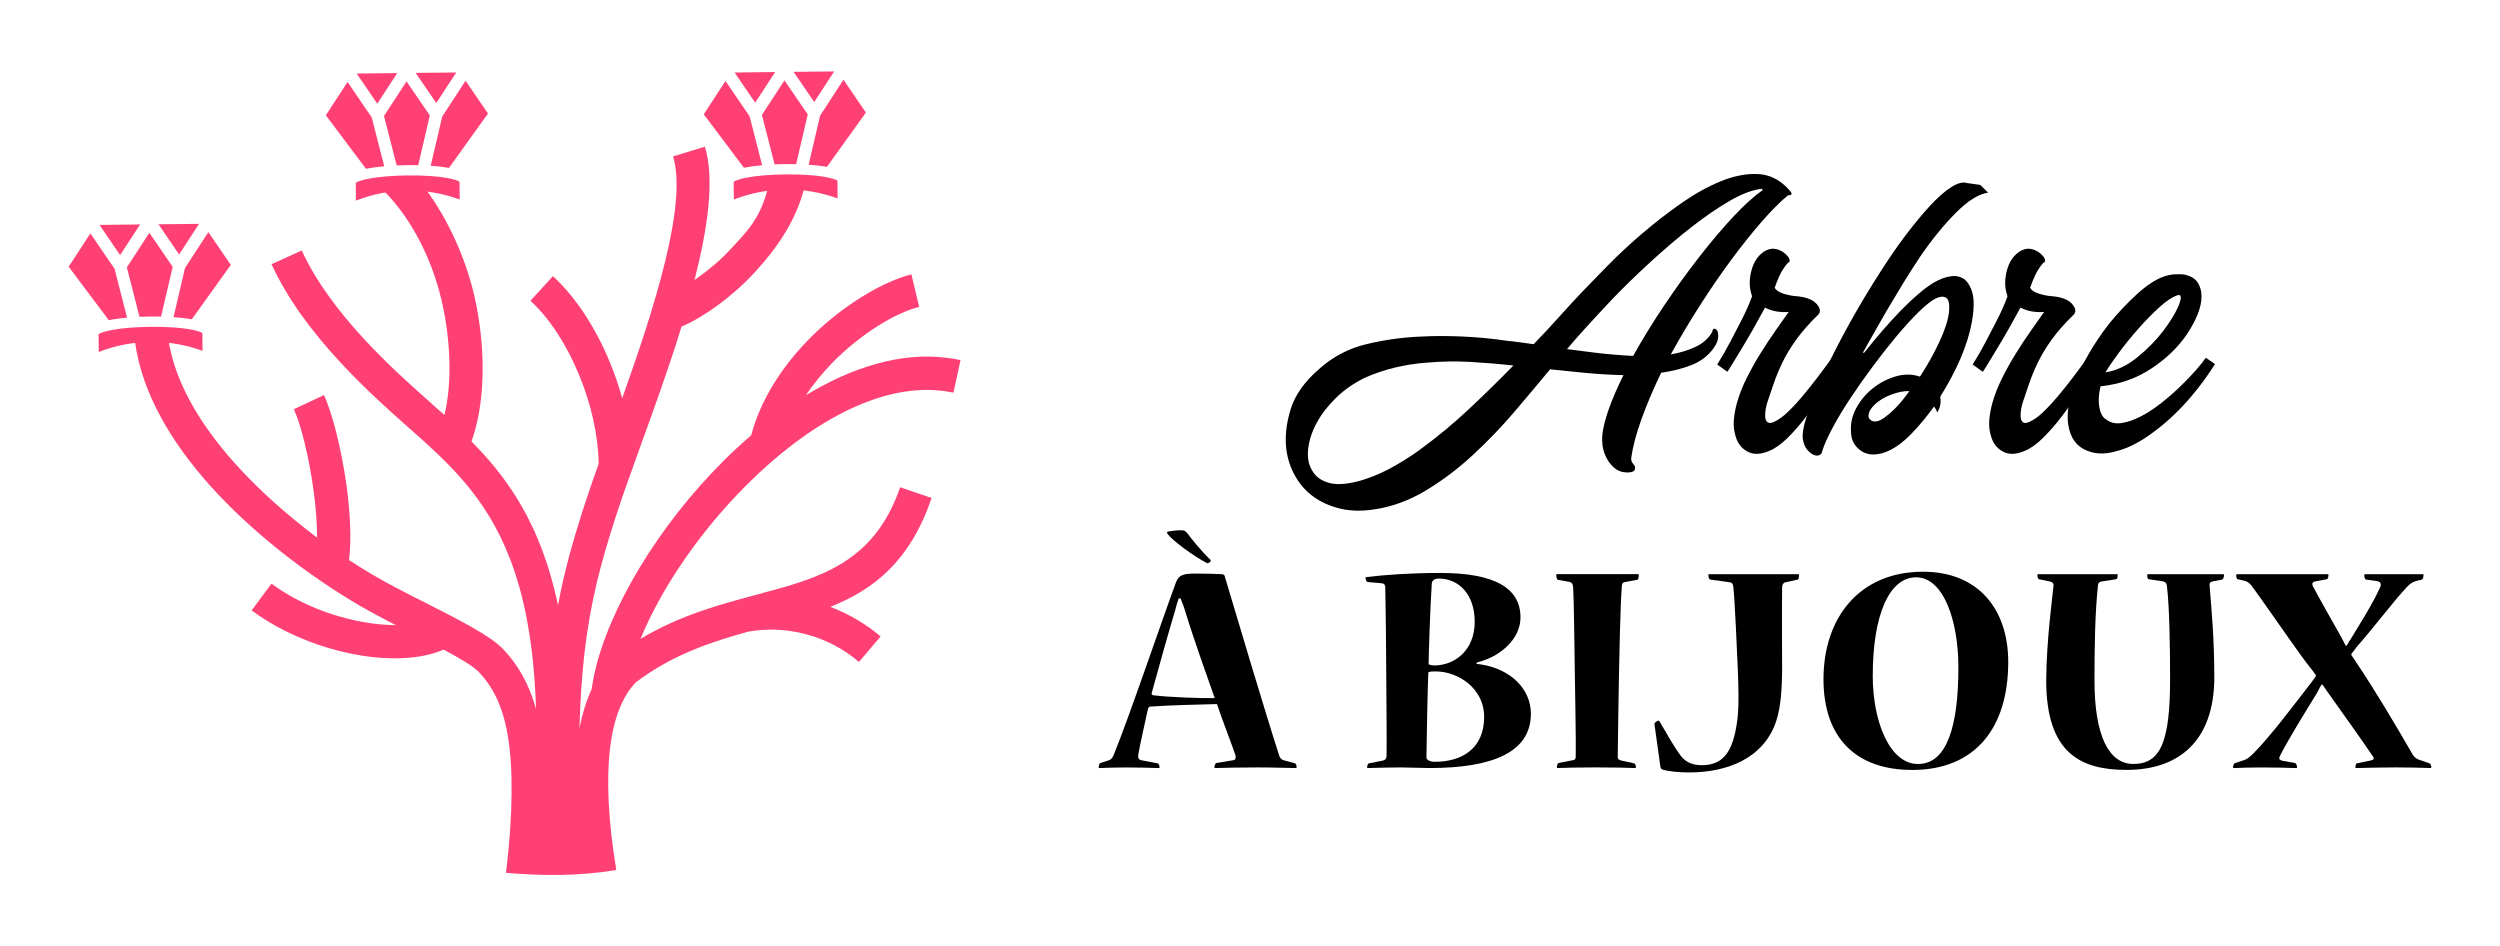 <?xml version="1.0" encoding="utf-8"?>
<!-- Generator: Adobe Illustrator 16.0.0, SVG Export Plug-In . SVG Version: 6.00 Build 0)  -->
<!DOCTYPE svg PUBLIC "-//W3C//DTD SVG 1.1//EN" "http://www.w3.org/Graphics/SVG/1.1/DTD/svg11.dtd">
<svg version="1.1" id="Calque_1" xmlns="http://www.w3.org/2000/svg" xmlns:xlink="http://www.w3.org/1999/xlink" x="0px" y="0px"
	 width="140px" height="53px" viewBox="0 0 140 53" enable-background="new 0 0 140 53" xml:space="preserve">
<g>
	<g>
		<g>
			<path d="M100.272,10.923c-0.091,0-0.145,0.009-0.162,0.028c-0.434,0.36-0.925,0.856-1.475,1.487s-1.117,1.343-1.703,2.136
				c-0.586,0.794-1.168,1.641-1.744,2.543c-0.577,0.9-1.117,1.811-1.623,2.729c0.524-0.091,0.991-0.232,1.406-0.433
				c0.415-0.196,0.721-0.478,0.92-0.839c0-0.07,0.026-0.124,0.081-0.161c0.054-0.019,0.108,0.005,0.163,0.066
				c0.053,0.065,0.08,0.15,0.08,0.26c0.036,0.216-0.055,0.478-0.271,0.784c-0.307,0.414-0.712,0.719-1.216,0.918
				c-0.505,0.198-1.074,0.344-1.704,0.433c-0.433,0.9-0.799,1.763-1.096,2.582c-0.297,0.822-0.491,1.556-0.582,2.204
				c0,0.126,0.027,0.216,0.082,0.271c0.018,0.035,0.046,0.07,0.081,0.106c0.035,0.037,0.055,0.083,0.055,0.136
				c0,0.09-0.02,0.154-0.055,0.188c-0.108,0.091-0.297,0.117-0.568,0.082c-0.271-0.036-0.514-0.181-0.729-0.433
				c-0.145-0.16-0.267-0.373-0.364-0.634c-0.101-0.264-0.141-0.582-0.123-0.962c0.036-0.414,0.158-0.915,0.366-1.499
				c0.205-0.587,0.482-1.222,0.824-1.907c-0.757-0.019-1.502-0.064-2.231-0.136c-0.729-0.07-1.356-0.137-1.88-0.19
				c-0.595,0.723-1.257,1.513-1.986,2.366c-0.73,0.857-1.511,1.669-2.34,2.434c-0.829,0.769-1.708,1.431-2.637,1.989
				c-0.929,0.558-1.889,0.91-2.88,1.054c-0.685,0.107-1.315,0.096-1.894-0.039c-0.575-0.136-1.076-0.358-1.5-0.663
				c-0.424-0.307-0.767-0.688-1.028-1.149c-0.261-0.461-0.428-0.951-0.499-1.473c-0.092-0.703-0.014-1.456,0.229-2.259
				c0.243-0.802,0.771-1.557,1.582-2.26c0.774-0.703,1.676-1.176,2.704-1.418c1.027-0.243,2.055-0.384,3.082-0.419
				c0.686-0.037,1.438-0.037,2.259,0c0.819,0.035,1.663,0.115,2.528,0.243c0.217,0.018,0.445,0.045,0.689,0.081
				s0.5,0.072,0.771,0.106c0.521-0.538,1.014-1.066,1.473-1.582c0.46-0.513,0.889-0.976,1.285-1.392
				c0.36-0.378,0.828-0.859,1.406-1.446c0.576-0.587,1.212-1.176,1.907-1.772c0.692-0.593,1.418-1.157,2.176-1.688
				c0.757-0.531,1.501-0.947,2.23-1.244c0.73-0.297,1.421-0.433,2.068-0.406c0.649,0.027,1.218,0.303,1.705,0.824
				c0.035,0.037,0.084,0.096,0.148,0.176C100.35,10.829,100.344,10.887,100.272,10.923z M76.394,26.852
				c0.613-0.198,1.213-0.47,1.799-0.813c0.586-0.342,1.077-0.665,1.474-0.971c0.865-0.633,1.727-1.35,2.583-2.15
				c0.856-0.803,1.69-1.619,2.502-2.449c-0.812-0.09-1.619-0.156-2.421-0.202c-0.803-0.045-1.609-0.03-2.42,0.041
				c-1.244,0.09-2.398,0.369-3.461,0.838c-0.632,0.307-1.178,0.685-1.638,1.137c-0.458,0.45-0.819,0.917-1.082,1.406
				c-0.26,0.486-0.418,0.969-0.472,1.445c-0.055,0.478,0.019,0.879,0.217,1.205c0.197,0.358,0.531,0.598,0.999,0.714
				C74.943,27.172,75.584,27.103,76.394,26.852z M98.704,10.653l-0.027-0.082c-0.523,0.055-1.127,0.28-1.813,0.677
				c-0.684,0.397-1.401,0.889-2.149,1.475c-0.748,0.585-1.501,1.226-2.258,1.919c-0.757,0.694-1.452,1.366-2.081,2.016
				c-0.578,0.613-1.096,1.171-1.556,1.676s-0.815,0.911-1.068,1.217c0.414,0.055,0.951,0.121,1.609,0.204
				c0.657,0.081,1.355,0.138,2.096,0.176c0.522-0.938,1.107-1.89,1.757-2.855c0.649-0.964,1.307-1.873,1.975-2.729
				c0.667-0.856,1.307-1.609,1.92-2.259C97.721,11.438,98.253,10.961,98.704,10.653z"/>
			<path d="M101.813,17.63c-0.487,0.47-0.893,0.93-1.216,1.378c-0.325,0.452-0.588,0.884-0.785,1.3
				c-0.198,0.413-0.36,0.808-0.487,1.177c-0.126,0.369-0.243,0.716-0.352,1.038c-0.036,0.11-0.067,0.241-0.094,0.396
				c-0.027,0.152-0.037,0.297-0.027,0.432c0.009,0.137,0.054,0.234,0.135,0.298c0.081,0.062,0.212,0.05,0.393-0.041
				c0.234-0.108,0.486-0.293,0.757-0.556c0.271-0.26,0.545-0.557,0.825-0.89c0.278-0.336,0.559-0.688,0.838-1.055
				c0.279-0.371,0.544-0.728,0.798-1.07l0.541,0.352c-0.29,0.451-0.605,0.938-0.946,1.461c-0.343,0.523-0.69,1.016-1.042,1.473
				c-0.351,0.461-0.707,0.867-1.067,1.219c-0.361,0.352-0.703,0.59-1.027,0.716c-0.47,0.2-0.87,0.209-1.204,0.027
				c-0.333-0.18-0.554-0.47-0.662-0.866c-0.091-0.287-0.122-0.589-0.095-0.905c0.027-0.315,0.085-0.637,0.176-0.96
				c0.125-0.451,0.306-0.909,0.541-1.38c0.234-0.468,0.49-0.929,0.77-1.378c0.28-0.451,0.559-0.875,0.839-1.271
				c0.279-0.396,0.527-0.748,0.744-1.055c-0.505,0.035-0.946-0.045-1.325-0.244c-0.234,0.432-0.464,0.848-0.689,1.244
				c-0.227,0.396-0.438,0.758-0.636,1.081c-0.198,0.325-0.365,0.6-0.5,0.824c-0.136,0.226-0.229,0.375-0.283,0.446l-0.569-0.406
				c0.271-0.433,0.523-0.873,0.758-1.323c0.198-0.38,0.41-0.788,0.635-1.229c0.227-0.442,0.41-0.862,0.555-1.26v-0.026
				c-0.107-0.306-0.147-0.611-0.121-0.918c0.027-0.307,0.094-0.587,0.202-0.84c0.108-0.251,0.257-0.46,0.446-0.621
				c0.189-0.163,0.393-0.253,0.608-0.271c0.145,0,0.279,0.027,0.406,0.081c0.126,0.054,0.238,0.125,0.338,0.215
				c0.099,0.092,0.167,0.177,0.202,0.259c0.036,0.08,0.036,0.148,0,0.202c-0.035,0-0.081,0.035-0.135,0.107
				c-0.161,0.201-0.298,0.416-0.405,0.649c-0.107,0.234-0.198,0.459-0.271,0.675c0.072,0.128,0.207,0.228,0.405,0.3
				s0.423,0.126,0.676,0.161c0.612,0.036,1.032,0.182,1.258,0.433C101.943,17.261,101.977,17.469,101.813,17.63z"/>
			<path d="M102.029,25.309v0.056l-0.027,0.026c-0.054,0.074-0.125,0.112-0.217,0.121c-0.089,0.01-0.188-0.017-0.297-0.081
				c-0.107-0.062-0.211-0.156-0.311-0.281c-0.099-0.127-0.166-0.29-0.203-0.488c-0.072-0.288,0.005-0.767,0.23-1.435
				c0.226-0.665,0.541-1.441,0.945-2.324c0.405-0.885,0.884-1.82,1.434-2.813c0.551-0.989,1.122-1.945,1.718-2.865
				c0.468-0.739,0.941-1.424,1.419-2.057c0.478-0.629,0.929-1.175,1.352-1.634c0.425-0.462,0.816-0.808,1.178-1.043
				c0.36-0.232,0.657-0.315,0.893-0.242l0.757,0.107l0.433,0.433c-0.524,0.073-1.123,0.446-1.8,1.123
				c-0.675,0.676-1.347,1.501-2.014,2.475c-0.325,0.486-0.649,0.996-0.974,1.527c-0.324,0.532-0.626,1.037-0.906,1.513
				c-0.279,0.48-0.531,0.922-0.757,1.326c-0.226,0.405-0.41,0.735-0.555,0.987l0.055,0.026c0.342-0.432,0.689-0.851,1.041-1.257
				s0.693-0.778,1.027-1.123c0.333-0.341,0.657-0.647,0.975-0.919c0.313-0.271,0.607-0.486,0.878-0.649
				c0.342-0.196,0.666-0.314,0.974-0.351c0.307-0.036,0.568,0.036,0.784,0.217c0.127,0.125,0.229,0.284,0.313,0.473
				c0.08,0.189,0.129,0.411,0.147,0.661c0.019,0.362-0.014,0.763-0.096,1.205c-0.08,0.441-0.202,0.893-0.364,1.353
				c-0.163,0.46-0.36,0.924-0.595,1.391c-0.234,0.471-0.486,0.922-0.758,1.354l-0.055,0.107c0.055,0.307,0,0.595-0.161,0.867
				c-0.036-0.072-0.068-0.136-0.095-0.191c-0.026-0.054-0.06-0.1-0.095-0.134c-0.414,0.578-0.844,1.091-1.284,1.541
				c-0.442,0.451-0.871,0.766-1.285,0.946c-0.234,0.108-0.473,0.172-0.717,0.19c-0.242,0.019-0.464-0.023-0.662-0.121
				c-0.198-0.101-0.365-0.25-0.5-0.447c-0.136-0.2-0.203-0.461-0.203-0.784c-0.019-0.451,0.096-0.889,0.338-1.312
				c0.244-0.425,0.559-0.786,0.947-1.083c0.387-0.296,0.811-0.508,1.271-0.635c0.458-0.125,0.896-0.118,1.311,0.026
				c0.414-0.632,0.774-1.275,1.082-1.934c0.307-0.657,0.487-1.21,0.541-1.662c0.018-0.145,0.022-0.285,0.013-0.421
				c-0.01-0.133-0.04-0.242-0.095-0.323c-0.054-0.08-0.14-0.126-0.256-0.135c-0.117-0.01-0.268,0.031-0.447,0.122
				c-0.234,0.126-0.535,0.369-0.906,0.73c-0.369,0.359-0.77,0.796-1.203,1.311c-0.433,0.514-0.873,1.072-1.324,1.678
				c-0.451,0.604-0.875,1.203-1.271,1.798c-0.396,0.594-0.738,1.162-1.027,1.703C102.335,24.5,102.137,24.949,102.029,25.309z
				 M105.626,23.31c0.433-0.324,0.864-0.793,1.297-1.405c-0.27-0.019-0.604,0.044-0.999,0.188c-0.396,0.145-0.723,0.343-0.974,0.597
				c-0.162,0.16-0.263,0.317-0.299,0.472c-0.035,0.153-0.009,0.267,0.082,0.338c0.09,0.091,0.212,0.123,0.365,0.095
				C105.251,23.567,105.427,23.472,105.626,23.31z"/>
			<path d="M116.117,17.63c-0.485,0.47-0.893,0.93-1.216,1.378c-0.324,0.452-0.586,0.884-0.784,1.3
				c-0.199,0.413-0.361,0.808-0.488,1.177c-0.126,0.369-0.242,0.716-0.352,1.038c-0.035,0.11-0.066,0.241-0.094,0.396
				c-0.027,0.152-0.036,0.297-0.027,0.432c0.009,0.137,0.055,0.234,0.136,0.298c0.08,0.062,0.211,0.05,0.392-0.041
				c0.234-0.108,0.487-0.293,0.758-0.556c0.271-0.26,0.545-0.557,0.824-0.89c0.28-0.336,0.56-0.688,0.839-1.055
				c0.28-0.371,0.545-0.728,0.798-1.07l0.54,0.352c-0.289,0.451-0.604,0.938-0.945,1.461c-0.344,0.523-0.688,1.016-1.041,1.473
				c-0.352,0.461-0.709,0.867-1.069,1.219s-0.703,0.59-1.027,0.716c-0.47,0.2-0.871,0.209-1.202,0.027
				c-0.335-0.18-0.556-0.47-0.664-0.866c-0.089-0.287-0.121-0.589-0.095-0.905c0.027-0.315,0.085-0.637,0.176-0.96
				c0.126-0.451,0.307-0.909,0.542-1.38c0.234-0.468,0.491-0.929,0.77-1.378c0.279-0.451,0.559-0.875,0.839-1.271
				c0.279-0.396,0.526-0.748,0.743-1.055c-0.504,0.035-0.945-0.045-1.324-0.244c-0.234,0.432-0.466,0.848-0.689,1.244
				c-0.226,0.396-0.438,0.758-0.637,1.081c-0.198,0.325-0.363,0.6-0.499,0.824c-0.136,0.226-0.231,0.375-0.285,0.446l-0.567-0.406
				c0.27-0.433,0.523-0.873,0.757-1.323c0.199-0.38,0.41-0.788,0.637-1.229c0.225-0.442,0.408-0.862,0.554-1.26v-0.026
				c-0.108-0.306-0.148-0.611-0.121-0.918c0.025-0.307,0.094-0.587,0.201-0.84c0.109-0.251,0.258-0.46,0.447-0.621
				c0.189-0.163,0.392-0.253,0.607-0.271c0.145,0,0.281,0.027,0.406,0.081c0.126,0.054,0.238,0.125,0.339,0.215
				c0.099,0.092,0.166,0.177,0.203,0.259c0.035,0.08,0.035,0.148,0,0.202c-0.037,0-0.081,0.035-0.136,0.107
				c-0.162,0.201-0.298,0.416-0.406,0.649c-0.107,0.234-0.198,0.459-0.271,0.675c0.072,0.128,0.207,0.228,0.406,0.3
				c0.197,0.072,0.424,0.126,0.676,0.161c0.612,0.036,1.032,0.182,1.258,0.433C116.249,17.261,116.28,17.469,116.117,17.63z"/>
			<path d="M117.631,21.633c-0.106,0.433-0.131,0.824-0.066,1.176c0.063,0.352,0.194,0.583,0.393,0.689
				c0.232,0.18,0.521,0.245,0.864,0.19c0.344-0.056,0.703-0.182,1.082-0.379c0.378-0.199,0.761-0.451,1.149-0.758
				c0.387-0.306,0.743-0.617,1.067-0.934c0.325-0.315,0.613-0.616,0.866-0.904c0.252-0.289,0.433-0.515,0.54-0.678l0.515,0.352
				c-0.182,0.289-0.393,0.6-0.635,0.934c-0.244,0.333-0.511,0.669-0.799,0.999c-0.288,0.334-0.599,0.659-0.934,0.976
				c-0.333,0.315-0.672,0.599-1.014,0.853c-0.757,0.575-1.46,0.945-2.109,1.107c-0.703,0.216-1.325,0.18-1.864-0.106
				c-0.542-0.29-0.84-0.84-0.894-1.651c-0.019-0.449,0.05-0.937,0.203-1.459c0.153-0.524,0.351-1.028,0.595-1.515
				c0.244-0.488,0.504-0.943,0.784-1.367c0.279-0.422,0.527-0.77,0.743-1.039c0.469-0.578,0.983-1.125,1.541-1.637
				c0.561-0.514,1.083-0.854,1.569-1.015c0.054-0.019,0.139-0.041,0.257-0.066c0.117-0.029,0.247-0.041,0.393-0.041
				c0.089,0,0.179,0,0.27,0s0.163,0.009,0.217,0.027c0.324,0.07,0.559,0.216,0.703,0.431c0.143,0.218,0.218,0.479,0.218,0.784
				c0,0.307-0.075,0.643-0.218,1c-0.145,0.362-0.343,0.731-0.596,1.109c-0.486,0.723-1.148,1.361-1.987,1.921
				C119.646,21.191,118.695,21.523,117.631,21.633z M121.985,16.521c-0.307,0.091-0.657,0.316-1.054,0.677
				c-0.396,0.359-0.794,0.767-1.19,1.217c-0.397,0.451-0.763,0.9-1.096,1.352c-0.333,0.452-0.58,0.813-0.743,1.083
				c0.612-0.09,1.208-0.37,1.784-0.838c0.577-0.47,1.063-0.964,1.46-1.487c0.396-0.524,0.682-0.992,0.854-1.406
				C122.171,16.701,122.165,16.502,121.985,16.521z"/>
		</g>
		<g>
			<path d="M66.954,32.119c0.615,0,1.089,0.019,1.476,0.035c0.053,0,0.123,0.036,0.141,0.071c0.562,1.897,2.371,7.957,3.074,10.117
				c0.035,0.105,0.123,0.193,0.229,0.229l0.649,0.175c0.053,0.019,0.087,0.105,0.087,0.229c0,0.019-0.017,0.035-0.052,0.035
				c-0.369,0-1.212-0.035-2.09-0.035c-0.984,0-1.933,0.019-2.407,0.035c-0.053,0-0.053-0.017-0.053-0.035
				c0-0.104,0.053-0.229,0.105-0.245l0.948-0.158c0.141-0.017,0.158-0.141,0.123-0.28c-0.193-0.58-0.843-2.268-1.036-2.864
				c-0.79,0.018-2.827,0.069-3.742,0.142c-0.052,0-0.104,0.051-0.122,0.139c-0.105,0.511-0.439,1.933-0.545,2.565
				c-0.018,0.211,0.053,0.264,0.176,0.299l0.913,0.175c0.054,0,0.106,0.124,0.106,0.229c0,0.035-0.019,0.035-0.053,0.035
				c-0.439-0.017-1.143-0.035-1.845-0.035c-0.598,0-1.124,0.019-1.476,0.035c-0.035,0-0.035-0.017-0.035-0.052
				c0-0.053,0.035-0.212,0.088-0.229l0.439-0.14c0.14-0.035,0.228-0.106,0.315-0.317c0.861-2.108,2.688-7.5,3.479-9.643
				c0.158-0.423,0.386-0.511,1.088-0.511H66.954z M66.006,33.509c-0.088,0.263-0.141,0.438-0.176,0.596
				c-0.438,1.458-1.002,3.494-1.335,4.707c-0.019,0.069,0.035,0.123,0.088,0.123c0.809,0.106,2.687,0.176,3.442,0.158
				c-0.299-0.843-1.212-3.389-1.686-4.97c-0.053-0.16-0.123-0.37-0.229-0.614H66.006z M67.622,31.539c-0.018,0-0.035,0-0.053-0.017
				c-0.773-0.403-1.951-1.282-2.195-1.634c-0.035-0.054-0.019-0.106,0.035-0.123c0.192-0.035,0.526-0.071,0.755-0.071
				c0.176,0,0.245,0.071,0.333,0.176c0.211,0.282,0.686,0.897,1.3,1.494c0.053,0.071-0.122,0.175-0.157,0.175H67.622z"/>
			<path d="M82.691,37.178c0.105,0.019,0.229,0.034,0.263,0.034c1.651,0.265,2.775,1.371,2.775,2.759
				c0,2.196-2.23,3.039-5.674,3.039c-0.316,0-1.3-0.035-1.633-0.035c-0.457,0-1.229,0.019-1.81,0.035
				c-0.054,0-0.054-0.017-0.054-0.035c0-0.088,0.036-0.21,0.106-0.229l0.791-0.156c0.122-0.035,0.192-0.106,0.192-0.282
				c0.018-0.703-0.018-3.988-0.018-4.725c0-0.809-0.035-4.074-0.053-4.638c0-0.192-0.053-0.265-0.192-0.281l-0.791-0.071
				c-0.088-0.017-0.124-0.156-0.124-0.244c0-0.019,0.019-0.035,0.07-0.035c0.967-0.123,2.496-0.229,4.111-0.229
				c3.057,0,4.497,0.844,4.497,2.494c0,1.213-1.124,2.126-2.178,2.442c-0.07,0.017-0.176,0.051-0.281,0.086V37.178z M83.111,40.13
				c0-1.564-1.438-2.531-2.722-2.531c-0.158,0-0.334,0-0.403,0.054c-0.036,0.667-0.106,4.391-0.106,4.762
				c0,0.157,0.229,0.245,0.476,0.245c1.546,0,2.756-0.772,2.756-2.512V40.13z M80.565,32.401c-0.246,0-0.386,0.123-0.386,0.298
				c-0.089,1.264-0.176,4.094-0.176,4.497c0.07,0.051,0.228,0.069,0.315,0.069c1.143,0,2.266-0.844,2.266-2.44
				c0-1.546-0.895-2.424-2.002-2.424H80.565z"/>
			<path d="M91.736,32.154c0.035,0,0.035,0.018,0.035,0.071c0,0.069-0.018,0.229-0.088,0.245l-0.686,0.122
				c-0.123,0.019-0.175,0.106-0.175,0.248c-0.088,1.122-0.14,4.021-0.158,4.83c-0.018,0.648-0.07,4.479-0.07,4.708
				c0,0.141,0.07,0.176,0.193,0.211l0.72,0.156c0.07,0.019,0.106,0.141,0.106,0.212c0,0.035-0.019,0.052-0.053,0.052
				c-0.3-0.017-1.248-0.035-2.231-0.035c-0.913,0-1.704,0.019-2.108,0.035c-0.035,0-0.035-0.017-0.035-0.052
				c0-0.088,0.035-0.212,0.089-0.229l0.807-0.158c0.124-0.017,0.159-0.069,0.159-0.229c0.018-0.703-0.035-3.671-0.054-4.866
				c-0.017-1.264-0.052-4.021-0.088-4.531c0-0.192-0.052-0.315-0.192-0.353l-0.668-0.122c-0.053-0.016-0.088-0.122-0.088-0.264
				c0-0.035,0-0.053,0.035-0.053H91.736z"/>
			<path d="M100.694,32.154c0.052,0,0.052,0.018,0.052,0.036c0,0.104-0.017,0.246-0.069,0.265l-0.702,0.156
				c-0.123,0.035-0.176,0.142-0.176,0.282c-0.018,1.192,0,4.04,0,4.689c-0.018,0.79-0.035,1.913-0.334,2.81
				c-0.703,2.091-2.759,2.864-4.866,2.864c-0.598,0-1.142-0.053-1.493-0.159c-0.053-0.017-0.105-0.07-0.123-0.158l-0.334-2.39
				c-0.018-0.07,0.158-0.191,0.212-0.191c0.034,0,0.052,0.016,0.069,0.034c0.387,0.668,0.826,1.441,1.194,1.934
				c0.123,0.157,0.246,0.264,0.405,0.352c0.175,0.104,0.474,0.174,0.772,0.174c1.229,0,1.756-0.79,1.984-2.493
				c0.105-0.739,0.07-1.951,0.036-2.794c-0.036-0.913-0.176-3.986-0.247-4.636c-0.018-0.194-0.053-0.299-0.192-0.317l-1.107-0.156
				c-0.07,0-0.105-0.16-0.105-0.248c0-0.035,0-0.053,0.053-0.053H100.694z"/>
			<path d="M107.07,43.116c-3.11,0-4.955-1.775-4.955-5.078c0-3.494,2.056-6.022,5.57-6.022c3.107,0,4.776,2.107,4.776,5.057
				c0,3.706-1.862,6.044-5.374,6.044H107.07z M107.422,42.782c1.615,0,2.248-2.145,2.248-5.41c0-2.564-0.81-5.042-2.371-5.042
				c-1.494,0-2.425,2.092-2.425,5.517c0,2.563,0.948,4.936,2.53,4.936H107.422z"/>
			<path d="M118.538,32.154c0.053,0,0.053,0,0.053,0.036c0,0.123-0.035,0.246-0.088,0.246l-0.79,0.123
				c-0.141,0.017-0.212,0.07-0.229,0.228c-0.159,1.563-0.193,3.268-0.193,5.322c0,3.143,0.825,4.673,2.178,4.673
				c1.511,0,2.056-1.213,2.056-4.761c0-1.827-0.036-4.023-0.177-5.199c-0.018-0.176-0.088-0.229-0.21-0.263l-0.807-0.123
				c-0.071,0-0.088-0.142-0.088-0.229c0-0.035,0-0.053,0.053-0.053h4.196c0.035,0,0.053,0.018,0.053,0.053
				c0,0.123-0.053,0.229-0.104,0.248l-0.528,0.104c-0.141,0.033-0.192,0.087-0.176,0.246c0.105,1.317,0.264,2.898,0.264,5.163
				c-0.017,3.478-1.932,5.147-4.919,5.147c-2.598,0-4.495-0.967-4.495-5.025c0.018-2.265,0.351-4.653,0.404-5.233
				c0.034-0.177-0.036-0.265-0.212-0.298l-0.597-0.123c-0.053,0-0.088-0.123-0.088-0.229c0-0.035,0-0.053,0.052-0.053H118.538z"/>
			<path d="M130.34,32.154c0.054,0,0.054,0.018,0.054,0.053c0,0.071-0.035,0.229-0.087,0.229l-0.65,0.123
				c-0.176,0.033-0.193,0.14-0.14,0.263c0.474,0.896,1.141,2.037,1.597,2.863c0.053,0.106,0.176,0.332,0.246,0.474h0.053
				c0.088-0.157,0.193-0.333,0.246-0.404c0.51-0.842,1.229-1.967,1.633-2.88c0.088-0.194-0.018-0.299-0.158-0.332l-0.649-0.088
				c-0.052-0.019-0.087-0.16-0.087-0.248c0-0.035,0.018-0.053,0.052-0.053h3.232c0.036,0,0.036,0.018,0.036,0.036
				c0,0.104-0.036,0.246-0.088,0.265l-0.352,0.088c-0.158,0.05-0.317,0.138-0.476,0.314c-0.737,0.774-1.879,2.301-2.845,3.39
				c-0.053,0.087-0.176,0.247-0.28,0.369v0.07c0.122,0.159,0.21,0.317,0.28,0.421c1.001,1.476,2.179,3.46,3.162,5.165
				c0.07,0.106,0.175,0.194,0.28,0.247l0.65,0.227c0.053,0.019,0.105,0.124,0.105,0.212c0,0.035-0.019,0.052-0.053,0.052
				c-0.545-0.017-1.16-0.035-1.933-0.035c-0.668,0-1.492,0.019-2.213,0.035c-0.053,0-0.053-0.017-0.053-0.052
				c0-0.071,0.036-0.212,0.087-0.212l0.757-0.156c0.157-0.035,0.245-0.088,0.139-0.229c-0.596-0.879-1.844-2.636-2.547-3.619
				c-0.068-0.088-0.174-0.264-0.279-0.403h-0.053c-0.053,0.088-0.159,0.264-0.229,0.421c-0.773,1.265-1.563,2.529-2.09,3.549
				c-0.124,0.229,0.018,0.264,0.157,0.3l0.685,0.122c0.053,0.017,0.105,0.141,0.105,0.229c0,0.035,0,0.052-0.053,0.052
				c-0.404-0.017-1.194-0.035-1.949-0.035c-0.614,0-1.142,0.019-1.528,0.035c-0.052,0-0.052-0.035-0.052-0.07
				c0-0.069,0.052-0.193,0.105-0.21l0.492-0.158c0.139-0.035,0.315-0.157,0.509-0.352c0.947-0.932,2.336-2.793,3.249-3.97
				c0.07-0.087,0.175-0.229,0.281-0.387v-0.052c-0.106-0.159-0.211-0.301-0.316-0.423c-0.703-0.879-2.494-3.53-3.319-4.636
				c-0.105-0.106-0.211-0.193-0.353-0.229l-0.385-0.088c-0.053,0-0.088-0.106-0.088-0.229c0-0.035,0.018-0.053,0.052-0.053H130.34z"
				/>
		</g>
	</g>
	<g>
		<path fill-rule="evenodd" clip-rule="evenodd" fill="#FF4074" d="M53.788,20.166l-0.394,1.823c-0.197-0.039-0.405-0.071-0.602-0.1
			c-3.605-0.444-7.634,1.931-10.953,5.241c-2.631,2.619-4.797,5.79-5.97,8.647c2.216-1.33,4.463-1.931,6.561-2.491
			c3.468-0.926,6.511-1.744,7.979-6l1.763,0.602c-1.222,3.564-3.24,5.121-5.673,6.097c1.015,0.386,1.971,0.937,2.816,1.655
			l-1.212,1.429c-0.865-0.74-1.871-1.261-2.944-1.545c-1.054-0.288-2.167-0.346-3.26-0.151c-2.069,0.571-4.245,1.293-6.285,2.829
			c-0.759,0.787-1.242,2.009-1.448,3.663c-0.217,1.813-0.107,4.099,0.346,6.855c-2.089,0.346-4.079,0.336-6.177,0.158
			c0.404-3.26,0.404-6,0.089-7.752c-0.285-1.625-0.848-2.689-1.596-3.478c-0.314-0.335-1.035-0.767-1.989-1.27
			c-1.202,0.531-2.956,0.63-4.816,0.295c-1.991-0.354-4.167-1.183-5.931-2.492l1.113-1.497c1.518,1.123,3.397,1.842,5.132,2.147
			c0.649,0.119,1.28,0.176,1.832,0.176c-0.295-0.146-0.621-0.323-0.994-0.521c-2.374-1.241-6.374-3.899-9.418-7.299
			c-2.127-2.383-3.813-5.142-4.196-8.056l1.853-0.238c0.335,2.493,1.832,4.916,3.732,7.044c1.42,1.587,3.054,2.995,4.61,4.167
			c0-0.799-0.068-1.685-0.187-2.563c-0.257-1.958-0.739-3.832-1.114-4.627l1.686-0.788c0.443,0.924,0.994,3.032,1.281,5.171
			c0.187,1.427,0.266,2.887,0.127,4.066c0.926,0.61,1.783,1.104,2.482,1.469c0.493,0.268,1.152,0.602,1.783,0.916
			c1.998,1.015,3.645,1.854,4.372,2.611c0.799,0.846,1.429,1.899,1.833,3.338c-0.119-3.624-0.649-6.322-1.467-8.421
			c-1.331-3.457-3.448-5.359-5.546-7.22l-0.148-0.129c-2.078-1.843-5.851-5.19-7.653-9.132l1.694-0.768
			c1.635,3.574,5.22,6.757,7.19,8.5l0.148,0.139c0.216,0.188,0.432,0.383,0.649,0.571c0.395-1.596,0.384-3.763-0.059-5.96
			c-0.493-2.452-1.648-4.889-3.313-6.572l0.179-0.068l2.096-0.11c1.359,1.8,2.417,4.216,2.869,6.471
			c0.581,2.887,0.463,5.76-0.255,7.721c1.486,1.506,2.865,3.27,3.891,5.899c0.374,0.973,0.699,2.057,0.955,3.279
			c0.354-1.931,0.838-3.593,1.39-5.336c0.246-0.768,0.55-1.637,0.886-2.592c-0.021-1.596-0.424-3.351-1.093-4.966
			c-0.689-1.675-1.646-3.174-2.729-4.157l1.261-1.381c1.281,1.173,2.404,2.906,3.191,4.826c0.266,0.649,0.503,1.32,0.689,2.01
			c1.794-5.032,3.665-10.854,2.847-13.543l1.784-0.543c0.551,1.793,0.176,4.503-0.582,7.468c0.68-0.483,1.368-1.02,2.01-1.718
			c0.906-0.984,1.675-1.696,2.117-3.496l2.003,0.11c-0.462,1.8-1.521,3.325-2.731,4.645c-1.301,1.409-2.827,2.5-4.128,3.071
			c-0.709,2.326-1.565,4.659-2.323,6.757c-0.563,1.556-1.064,2.954-1.42,4.076c-0.748,2.336-1.349,4.496-1.694,7.472
			c-0.137,1.229-0.235,2.599-0.275,4.174c0.157-0.807,0.385-1.539,0.68-2.178c0.04-0.277,0.089-0.554,0.148-0.838
			c0.797-3.675,3.614-8.345,7.239-11.949c0.502-0.502,1.015-0.976,1.546-1.431c0.552-2.067,1.764-3.859,3.162-5.308
			c1.941-2.007,4.314-3.34,5.813-3.704l0.434,1.823c-1.231,0.294-3.222,1.438-4.916,3.181c-0.512,0.543-1.005,1.134-1.429,1.763
			c2.571-1.555,5.29-2.422,7.881-2.097C53.275,20.066,53.531,20.105,53.788,20.166z"/>
		<g>
			<polygon fill="#FF4074" points="8.875,12.559 11.148,12.536 10.03,14.25 			"/>
			<polygon fill="#FF4074" points="5.572,12.595 7.845,12.57 6.726,14.285 			"/>
			<path fill="#FF4074" d="M9.02,17.728c-0.199-0.004-0.402-0.005-0.604-0.003c-0.201,0.001-0.404,0.008-0.604,0.017l-0.709-2.772
				l1.262-1.934l1.305,1.907L9.02,17.728z"/>
			<path fill="#FF4074" d="M10.741,17.879c-0.286-0.052-0.637-0.094-1.024-0.119l0.644-2.754L11.669,13l1.256,1.836L10.741,17.879z"
				/>
			<path fill="#FF4074" d="M3.845,14.936l1.216-1.864l1.353,1.977l0.702,2.738c-0.388,0.035-0.737,0.084-1.022,0.145L3.845,14.936z"
				/>
			<path fill="#FF4074" d="M11.343,19.648c-0.932-0.342-1.911-0.51-2.913-0.499s-1.977,0.201-2.901,0.561L5.52,18.725
				c0.114-0.14,1.082-0.404,2.901-0.423c1.821-0.021,2.795,0.224,2.912,0.358L11.343,19.648z"/>
		</g>
		<g>
			<polygon fill="#FF4074" points="23.276,4.082 25.549,4.059 24.432,5.772 			"/>
			<polygon fill="#FF4074" points="19.974,4.118 22.246,4.093 21.127,5.808 			"/>
			<path fill="#FF4074" d="M23.421,9.25c-0.199-0.003-0.402-0.005-0.604-0.003c-0.202,0.001-0.404,0.007-0.604,0.017l-0.709-2.772
				l1.263-1.935l1.303,1.908L23.421,9.25z"/>
			<path fill="#FF4074" d="M25.143,9.402c-0.286-0.053-0.636-0.094-1.023-0.12l0.644-2.755l1.308-2.005l1.256,1.837L25.143,9.402z"
				/>
			<path fill="#FF4074" d="M18.247,6.457l1.216-1.864l1.351,1.977l0.703,2.74c-0.388,0.036-0.736,0.083-1.021,0.144L18.247,6.457z"
				/>
			<path fill="#FF4074" d="M25.744,11.172c-0.932-0.343-1.91-0.511-2.912-0.5s-1.978,0.2-2.901,0.563l-0.01-0.987
				c0.113-0.138,1.082-0.402,2.902-0.424c1.82-0.02,2.793,0.227,2.911,0.36L25.744,11.172z"/>
		</g>
		<g>
			<polygon fill="#FF4074" points="44.44,4.023 46.714,4 45.596,5.714 			"/>
			<polygon fill="#FF4074" points="41.137,4.061 43.409,4.035 42.291,5.748 			"/>
			<path fill="#FF4074" d="M44.584,9.192c-0.199-0.004-0.401-0.006-0.603-0.003c-0.202,0.001-0.404,0.006-0.604,0.016l-0.709-2.771
				L43.93,4.5l1.304,1.907L44.584,9.192z"/>
			<path fill="#FF4074" d="M46.306,9.346c-0.286-0.055-0.636-0.095-1.023-0.122l0.645-2.754l1.307-2.006l1.256,1.839L46.306,9.346z"
				/>
			<path fill="#FF4074" d="M39.41,6.399l1.217-1.863l1.351,1.977l0.702,2.738c-0.387,0.036-0.735,0.085-1.021,0.142L39.41,6.399z"/>
			<path fill="#FF4074" d="M46.907,11.113c-0.932-0.342-1.909-0.509-2.912-0.5c-1.001,0.01-1.976,0.2-2.9,0.562l-0.011-0.985
				c0.114-0.14,1.082-0.404,2.903-0.423c1.82-0.021,2.793,0.225,2.91,0.36L46.907,11.113z"/>
		</g>
	</g>
</g>
</svg>

